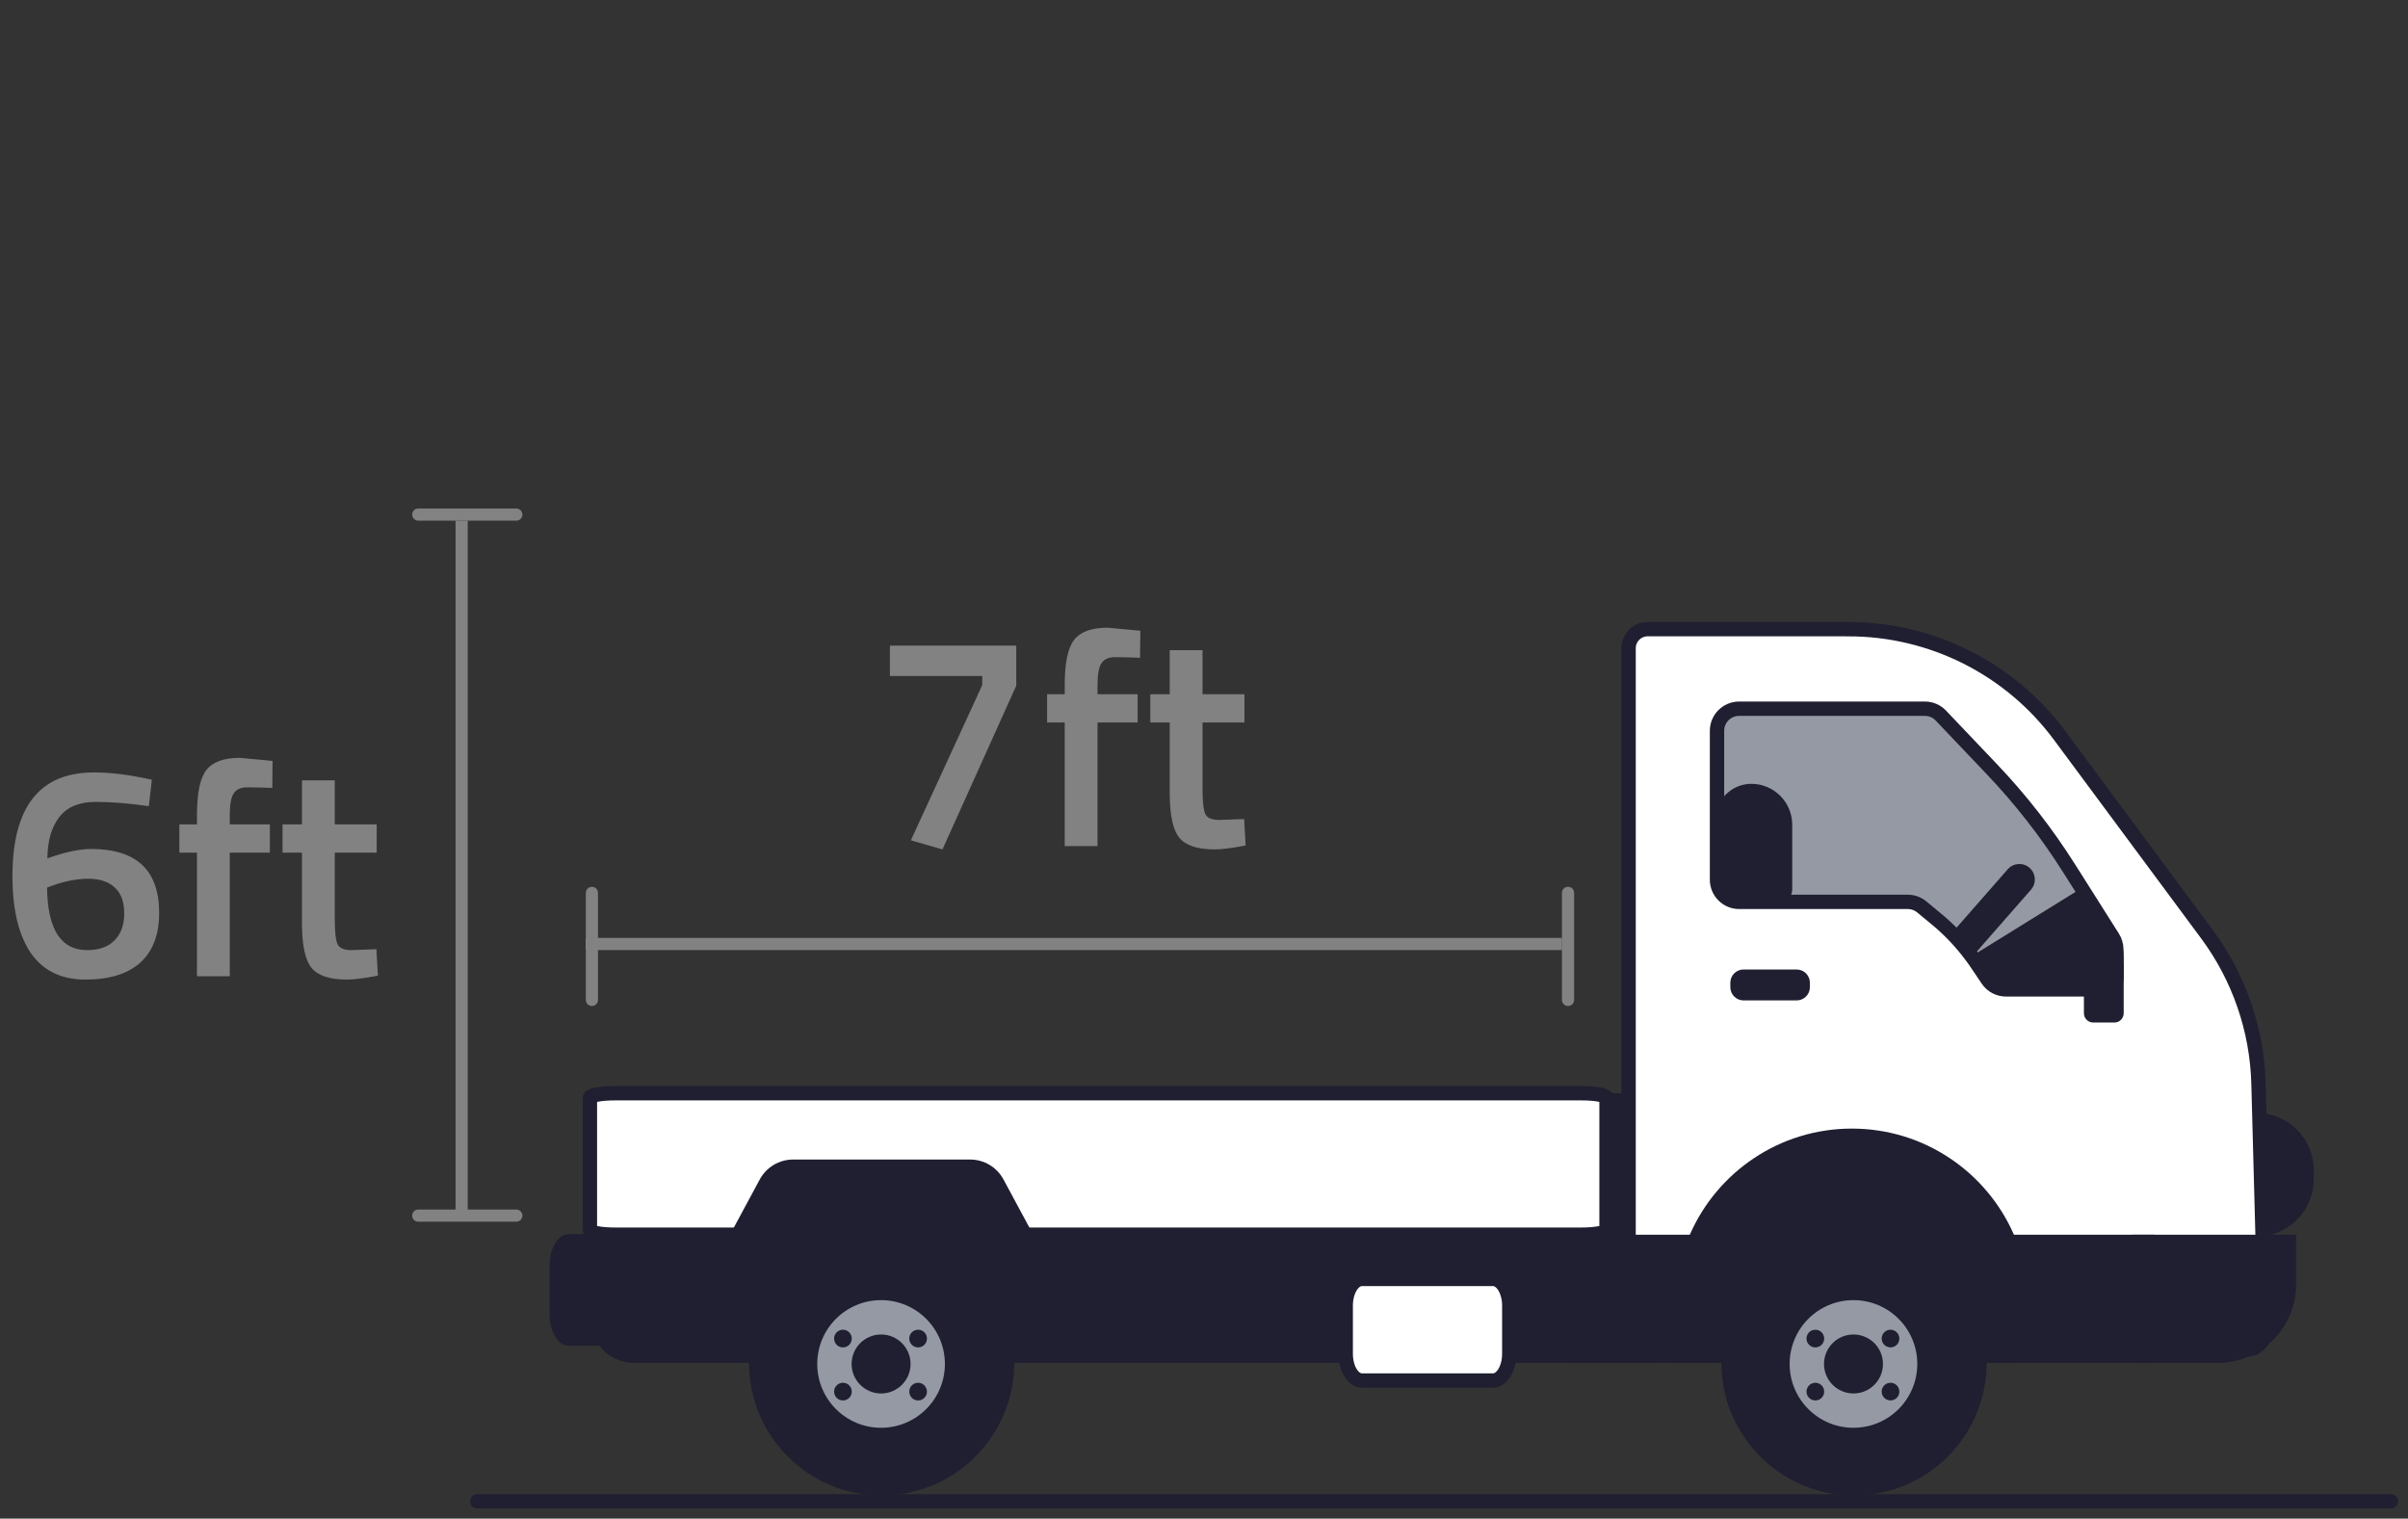 <svg xmlns="http://www.w3.org/2000/svg" width="111" height="70" viewBox="0 0 111 70" fill="none"><rect x="0" y="0" width="111" height="70" fill="#333333" stroke="none"/><line x1="72.28" y1="41.158" x2="72.28" y2="46.091" stroke="#828282" stroke-width="0.561" stroke-linecap="round"></line><line x1="27.285" y1="41.159" x2="27.285" y2="46.092" stroke="#828282" stroke-width="0.561" stroke-linecap="round"></line><line x1="71.72" y1="43.513" x2="27.28" y2="43.513" stroke="#828282" stroke-width="0.561" stroke-linecap="square"></line><path d="M41.022 31.16V29.76H46.846V31.608L43.444 39.154L41.988 38.734L45.278 31.58V31.16H41.022ZM50.592 33.302V39H49.08V33.302H48.268V32H49.08V31.552C49.08 30.553 49.225 29.867 49.514 29.494C49.803 29.121 50.317 28.934 51.054 28.934L52.566 29.074L52.552 30.32C52.095 30.301 51.712 30.292 51.404 30.292C51.105 30.292 50.895 30.385 50.774 30.572C50.653 30.749 50.592 31.081 50.592 31.566V32H52.44V33.302H50.592ZM57.364 33.302H55.432V36.382C55.432 36.951 55.474 37.329 55.558 37.516C55.642 37.703 55.856 37.796 56.202 37.796L57.35 37.754L57.42 38.972C56.794 39.093 56.319 39.154 55.992 39.154C55.199 39.154 54.653 38.972 54.354 38.608C54.065 38.244 53.92 37.558 53.92 36.55V33.302H53.024V32H53.92V29.97H55.432V32H57.364V33.302Z" fill="#828282"></path><path d="M72.426 62.822H76.297V50.394H72.426V62.822Z" fill="#1F1F31"></path><path d="M72.894 50.393H28.355C27.713 50.393 27.193 50.486 27.193 50.601V56.704C27.193 56.819 27.713 56.913 28.355 56.913H72.894C73.535 56.913 74.055 56.819 74.055 56.704V50.601C74.055 50.486 73.535 50.393 72.894 50.393Z" fill="white" stroke="#1F1F31" stroke-width="0.661" stroke-miterlimit="10"></path><path d="M85.209 29H75.953C75.468 29 75.072 29.393 75.072 29.88V61.333C75.072 61.818 75.466 62.213 75.953 62.213H103.534C104.019 62.213 104.414 61.82 104.414 61.333L104.108 49.949C104.041 47.464 103.212 45.059 101.731 43.061L94.942 33.902C92.658 30.82 89.047 29.002 85.211 29.002L85.209 29Z" fill="white" stroke="#1F1F31" stroke-width="0.661" stroke-miterlimit="10"></path><path d="M92.189 61.702C92.189 62.083 92.161 62.458 92.108 62.823H76.99C76.937 62.458 76.908 62.083 76.908 61.702C76.908 59.889 77.54 58.224 78.595 56.914C79.995 55.174 82.142 54.062 84.549 54.062C86.955 54.062 89.103 55.174 90.502 56.914C91.558 58.224 92.189 59.889 92.189 61.702Z" fill="#1F1F31"></path><path d="M31.614 57.117H26.235C25.863 57.117 25.562 57.669 25.562 58.35V60.57C25.562 61.251 25.863 61.803 26.235 61.803H31.614C31.985 61.803 32.286 61.251 32.286 60.57V58.35C32.286 57.669 31.985 57.117 31.614 57.117Z" fill="#1F1F31" stroke="#1F1F31" stroke-width="0.461" stroke-miterlimit="10"></path><path d="M82.818 44.689H80.373C80.035 44.689 79.762 44.962 79.762 45.3V45.504C79.762 45.841 80.035 46.115 80.373 46.115H82.818C83.156 46.115 83.429 45.841 83.429 45.504V45.3C83.429 44.962 83.156 44.689 82.818 44.689Z" fill="#1F1F31"></path><path d="M99.32 56.914V62.823H29.231C28.106 62.823 27.193 61.91 27.193 60.785V56.914H99.32Z" fill="#1F1F31"></path><path d="M93.515 60.173C93.515 61.1 93.36 61.993 93.075 62.822H77.655C77.37 61.993 77.215 61.1 77.215 60.173C77.215 59.014 77.457 57.912 77.895 56.913C79.153 54.034 82.023 52.023 85.365 52.023C88.706 52.023 91.577 54.034 92.834 56.913C93.272 57.912 93.515 59.014 93.515 60.173Z" fill="#1F1F31"></path><path d="M85.464 68.934C88.84 68.934 91.576 66.197 91.576 62.821C91.576 59.446 88.84 56.709 85.464 56.709C82.088 56.709 79.352 59.446 79.352 62.821C79.352 66.197 82.088 68.934 85.464 68.934Z" fill="#1F1F31"></path><path d="M85.438 65.814C87.063 65.814 88.38 64.497 88.38 62.872C88.38 61.247 87.063 59.93 85.438 59.93C83.813 59.93 82.496 61.247 82.496 62.872C82.496 64.497 83.813 65.814 85.438 65.814Z" fill="#9499A3"></path><path d="M85.439 64.232C86.19 64.232 86.798 63.623 86.798 62.873C86.798 62.122 86.19 61.514 85.439 61.514C84.689 61.514 84.08 62.122 84.08 62.873C84.08 63.623 84.689 64.232 85.439 64.232Z" fill="#1F1F31"></path><path d="M83.681 62.109C83.906 62.109 84.088 61.926 84.088 61.701C84.088 61.476 83.906 61.294 83.681 61.294C83.456 61.294 83.273 61.476 83.273 61.701C83.273 61.926 83.456 62.109 83.681 62.109Z" fill="#1F1F31"></path><path d="M87.146 62.109C87.371 62.109 87.553 61.926 87.553 61.701C87.553 61.476 87.371 61.294 87.146 61.294C86.921 61.294 86.738 61.476 86.738 61.701C86.738 61.926 86.921 62.109 87.146 62.109Z" fill="#1F1F31"></path><path d="M83.681 64.554C83.906 64.554 84.088 64.372 84.088 64.147C84.088 63.922 83.906 63.739 83.681 63.739C83.456 63.739 83.273 63.922 83.273 64.147C83.273 64.372 83.456 64.554 83.681 64.554Z" fill="#1F1F31"></path><path d="M87.146 64.554C87.371 64.554 87.553 64.372 87.553 64.147C87.553 63.922 87.371 63.739 87.146 63.739C86.921 63.739 86.738 63.922 86.738 64.147C86.738 64.372 86.921 64.554 87.146 64.554Z" fill="#1F1F31"></path><path d="M46.682 60.58H34.597C33.277 60.58 32.434 59.17 33.061 58.007L35.023 54.366C35.327 53.802 35.918 53.449 36.56 53.449H44.72C45.362 53.449 45.952 53.802 46.256 54.366L48.218 58.007C48.846 59.17 48.002 60.58 46.682 60.58Z" fill="#1F1F31"></path><path d="M98.303 56.914H105.841V59.21C105.841 61.205 104.222 62.823 102.229 62.823H98.303V56.914Z" fill="#1F1F31"></path><path d="M40.64 68.934C44.016 68.934 46.752 66.197 46.752 62.821C46.752 59.446 44.016 56.709 40.64 56.709C37.264 56.709 34.527 59.446 34.527 62.821C34.527 66.197 37.264 68.934 40.64 68.934Z" fill="#1F1F31"></path><path d="M40.614 65.814C42.239 65.814 43.556 64.497 43.556 62.872C43.556 61.247 42.239 59.93 40.614 59.93C38.989 59.93 37.672 61.247 37.672 62.872C37.672 64.497 38.989 65.814 40.614 65.814Z" fill="#9499A3"></path><path d="M40.615 64.232C41.365 64.232 41.974 63.623 41.974 62.873C41.974 62.122 41.365 61.514 40.615 61.514C39.864 61.514 39.256 62.122 39.256 62.873C39.256 63.623 39.864 64.232 40.615 64.232Z" fill="#1F1F31"></path><path d="M38.857 62.109C39.082 62.109 39.264 61.926 39.264 61.701C39.264 61.476 39.082 61.294 38.857 61.294C38.632 61.294 38.449 61.476 38.449 61.701C38.449 61.926 38.632 62.109 38.857 62.109Z" fill="#1F1F31"></path><path d="M42.322 62.109C42.547 62.109 42.729 61.926 42.729 61.701C42.729 61.476 42.547 61.294 42.322 61.294C42.096 61.294 41.914 61.476 41.914 61.701C41.914 61.926 42.096 62.109 42.322 62.109Z" fill="#1F1F31"></path><path d="M38.857 64.554C39.082 64.554 39.264 64.372 39.264 64.147C39.264 63.922 39.082 63.739 38.857 63.739C38.632 63.739 38.449 63.922 38.449 64.147C38.449 64.372 38.632 64.554 38.857 64.554Z" fill="#1F1F31"></path><path d="M42.322 64.554C42.547 64.554 42.729 64.372 42.729 64.147C42.729 63.922 42.547 63.739 42.322 63.739C42.096 63.739 41.914 63.922 41.914 64.147C41.914 64.372 42.096 64.554 42.322 64.554Z" fill="#1F1F31"></path><path d="M97.555 43.764V44.587C97.555 44.709 97.533 44.828 97.492 44.938C97.351 45.327 96.976 45.606 96.536 45.606H92.468C92.127 45.606 91.809 45.437 91.622 45.154L91.155 44.459C91.068 44.328 90.978 44.202 90.884 44.078C90.412 43.436 89.859 42.855 89.244 42.348L88.586 41.804C88.403 41.653 88.174 41.572 87.938 41.572H80.167C79.605 41.572 79.148 41.115 79.148 40.553V33.687C79.148 33.124 79.605 32.668 80.167 32.668H88.729C89.008 32.668 89.275 32.782 89.466 32.984L91.809 35.447C93.146 36.851 94.34 38.383 95.375 40.021L95.956 40.938L97.398 43.218C97.447 43.295 97.486 43.381 97.51 43.469C97.541 43.564 97.555 43.664 97.555 43.764Z" fill="#9499A3" stroke="#1F1F31" stroke-width="0.661" stroke-miterlimit="10"></path><path d="M89.99 42.99L92.549 40.069C92.808 39.773 93.26 39.744 93.555 40.003C93.851 40.262 93.881 40.713 93.622 41.009L91.063 43.93L89.99 42.99Z" fill="#1F1F31"></path><path d="M97.466 44.077H96.489C96.252 44.077 96.061 44.269 96.061 44.505V46.706C96.061 46.942 96.252 47.133 96.489 47.133H97.466C97.703 47.133 97.894 46.942 97.894 46.706V44.505C97.894 44.269 97.703 44.077 97.466 44.077Z" fill="#1F1F31"></path><path d="M97.511 43.468L97.492 44.937C97.352 45.326 96.977 45.605 96.537 45.605H92.468C92.128 45.605 91.81 45.436 91.622 45.153L91.156 44.458C91.068 44.328 90.978 44.202 90.885 44.077L95.956 40.938L97.399 43.217C97.448 43.295 97.486 43.38 97.511 43.468Z" fill="#1F1F31"></path><path d="M95.387 42.244H96.022C97.053 42.244 97.893 43.081 97.893 44.114V45.086C97.893 45.429 97.614 45.708 97.271 45.708H94.358C94.016 45.708 93.736 45.429 93.736 45.086V43.897C93.736 42.986 94.476 42.246 95.387 42.246V42.244Z" fill="#1F1F31"></path><path d="M80.731 36.131C81.77 36.131 82.614 36.974 82.614 38.014V41.007C82.614 41.353 82.332 41.632 81.988 41.632H79.696C79.349 41.632 79.07 41.351 79.07 41.007V37.793C79.07 36.877 79.816 36.131 80.733 36.131H80.731Z" fill="#1F1F31"></path><path d="M68.818 58.951H62.787C62.371 58.951 62.033 59.503 62.033 60.184V62.404C62.033 63.085 62.371 63.637 62.787 63.637H68.818C69.234 63.637 69.572 63.085 69.572 62.404V60.184C69.572 59.503 69.234 58.951 68.818 58.951Z" fill="white" stroke="#1F1F31" stroke-width="0.661" stroke-miterlimit="10"></path><path d="M104.353 51.668C105.461 51.835 106.311 52.791 106.311 53.946V54.353C106.311 55.508 105.461 56.464 104.353 56.63V51.668Z" fill="#1F1F31" stroke="#1F1F31" stroke-width="0.691"></path><path d="M22 69.204L110.213 69.204" stroke="#1F1F31" stroke-width="0.661" stroke-linecap="round" stroke-linejoin="round"></path><path d="M6.86 37.16C5.955 37.029 5.133 36.964 4.396 36.964C3.659 36.964 3.108 37.193 2.744 37.65C2.38 38.107 2.193 38.747 2.184 39.568L2.506 39.456C3.178 39.241 3.743 39.134 4.2 39.134C6.291 39.134 7.336 40.114 7.336 42.074C7.336 43.082 7.047 43.847 6.468 44.37C5.889 44.893 5.045 45.154 3.934 45.154C2.823 45.154 1.983 44.743 1.414 43.922C0.854 43.091 0.574 41.911 0.574 40.38C0.574 37.197 1.825 35.606 4.326 35.606C5.026 35.606 5.782 35.69 6.594 35.858L7 35.942L6.86 37.16ZM2.436 40.814L2.17 40.912C2.189 42.835 2.805 43.796 4.018 43.796C4.569 43.796 4.989 43.647 5.278 43.348C5.577 43.049 5.726 42.634 5.726 42.102C5.726 41.57 5.581 41.173 5.292 40.912C5.003 40.641 4.597 40.506 4.074 40.506C3.561 40.506 3.015 40.609 2.436 40.814ZM10.592 39.302V45H9.08V39.302H8.268V38H9.08V37.552C9.08 36.553 9.225 35.867 9.514 35.494C9.803 35.121 10.317 34.934 11.054 34.934L12.566 35.074L12.552 36.32C12.095 36.301 11.712 36.292 11.404 36.292C11.105 36.292 10.895 36.385 10.774 36.572C10.653 36.749 10.592 37.081 10.592 37.566V38H12.44V39.302H10.592ZM17.364 39.302H15.432V42.382C15.432 42.951 15.474 43.329 15.558 43.516C15.642 43.703 15.857 43.796 16.202 43.796L17.35 43.754L17.42 44.972C16.794 45.093 16.319 45.154 15.992 45.154C15.198 45.154 14.652 44.972 14.354 44.608C14.065 44.244 13.92 43.558 13.92 42.55V39.302H13.024V38H13.92V35.97H15.432V38H17.364V39.302Z" fill="#828282"></path><line x1="19.28" y1="23.72" x2="23.8" y2="23.72" stroke="#828282" stroke-width="0.561" stroke-linecap="round"></line><line x1="19.28" y1="56.034" x2="23.8" y2="56.034" stroke="#828282" stroke-width="0.561" stroke-linecap="round"></line><line x1="21.28" y1="24.28" x2="21.28" y2="55.72" stroke="#828282" stroke-width="0.561" stroke-linecap="square"></line></svg>